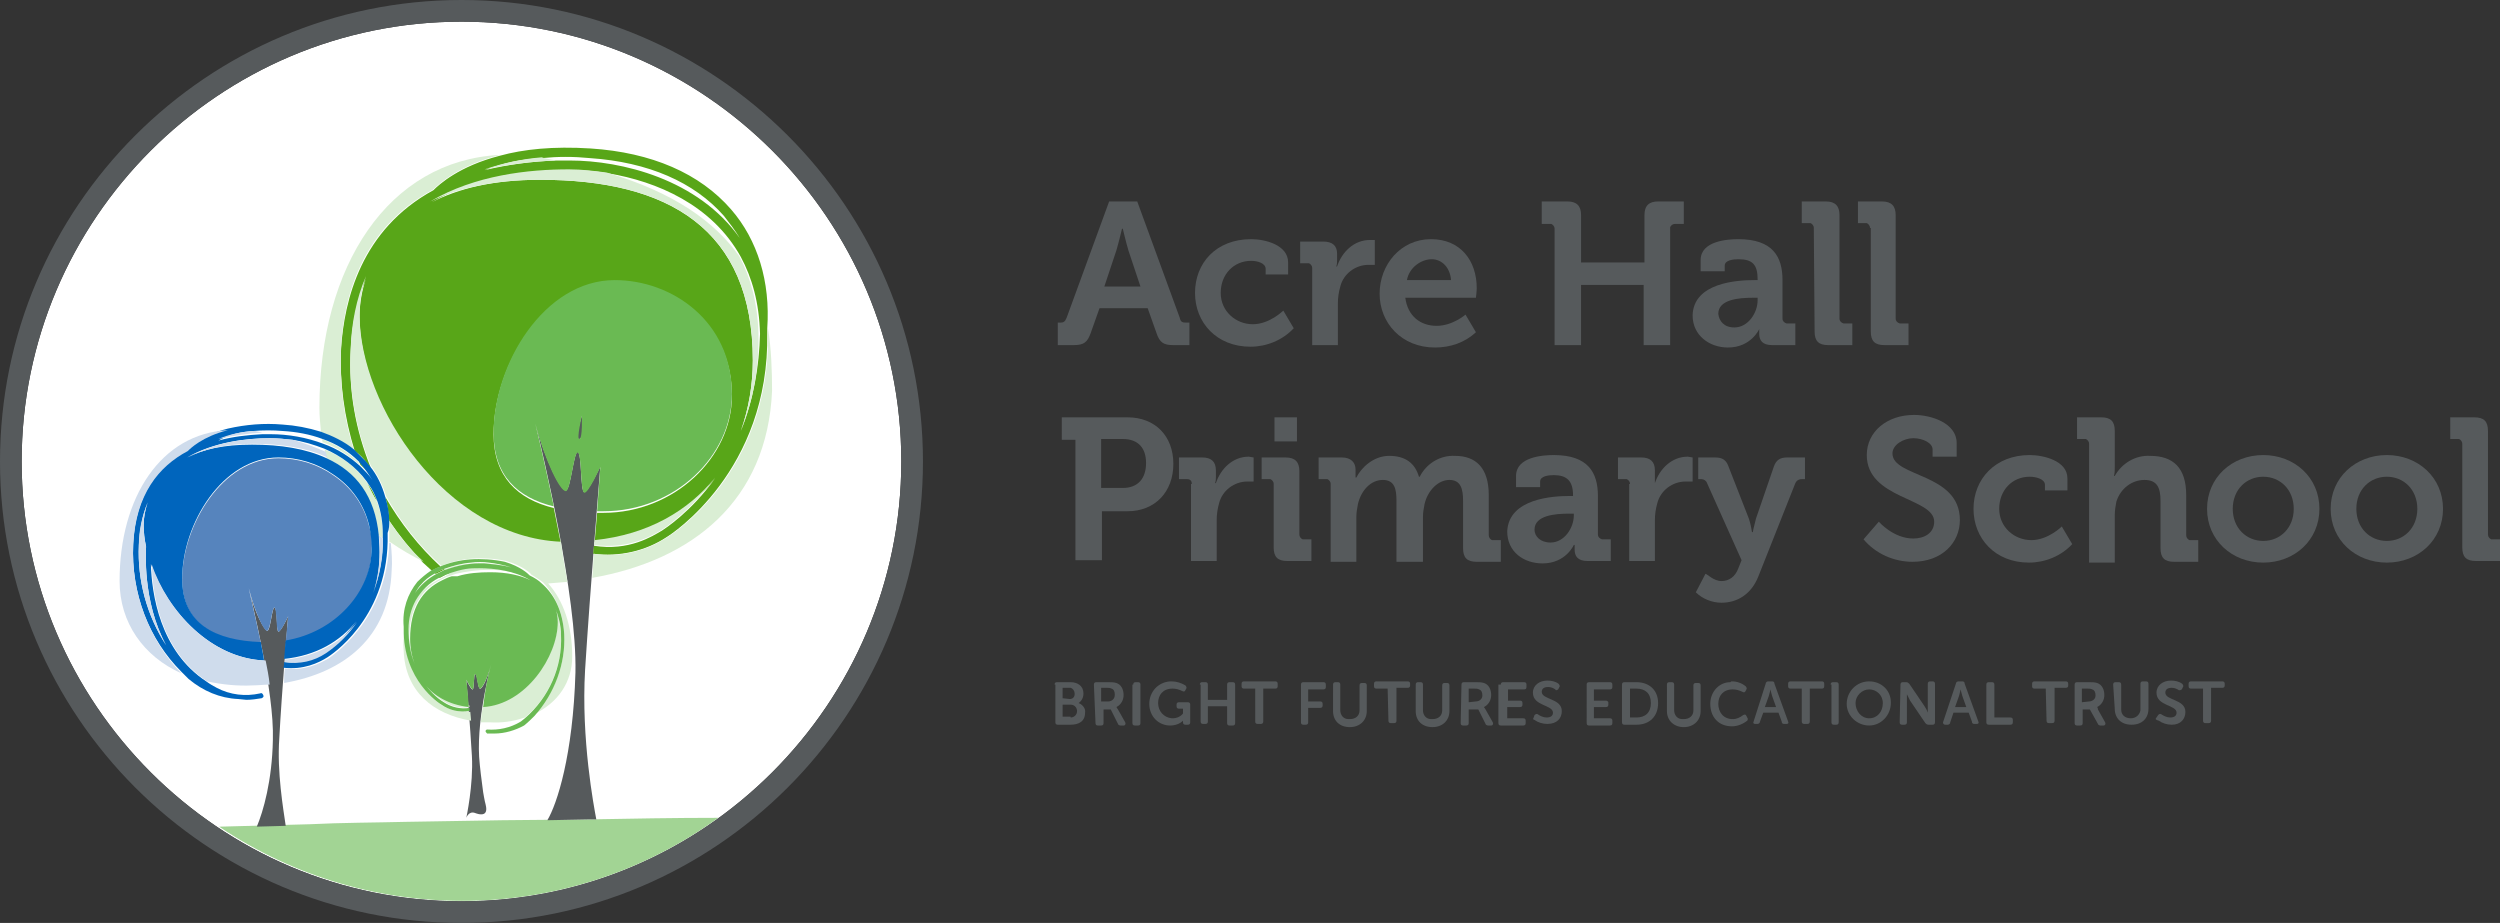 <?xml version="1.0" encoding="utf-8"?>
<!-- Generator: Adobe Illustrator 26.0.2, SVG Export Plug-In . SVG Version: 6.00 Build 0)  -->
<svg version="1.1" id="Layer_1" xmlns="http://www.w3.org/2000/svg" xmlns:xlink="http://www.w3.org/1999/xlink" x="0px" y="0px"
	 viewBox="0 0 311.5 115" style="enable-background:new 0 0 311.5 115;" xml:space="preserve">
<rect x="0" y="0" width="311.5" height="115" fill="#333333" stroke="none"/>
<style type="text/css">
	.st0{fill:#565A5C;}
	.st1{fill:#FFFFFF;}
	.st2{fill:#A2D494;}
	.st3{fill:#58A618;}
	.st4{fill:#DAEED4;}
	.st5{fill:#6ABA53;}
	.st6{fill:#5684BD;}
	.st7{fill:#0065BD;}
	.st8{fill:#CFDCEC;}
</style>
<path class="st0" d="M131.4,85.3c0-0.2,0.1-0.3,0.3-0.3c0,0,0,0,0.1,0h1.6c0.9,0,1.6,0.5,1.6,1.4c0,0.5-0.2,0.9-0.6,1.2l0,0
	c0.5,0.2,0.9,0.7,0.8,1.2c0,1.1-0.8,1.5-1.8,1.5h-1.6c-0.2,0-0.3-0.1-0.3-0.3c0,0,0,0,0-0.1V85.3z M133.3,87.1
	c0.3,0,0.6-0.2,0.6-0.6c0,0,0-0.1,0-0.1c0-0.3-0.2-0.6-0.5-0.7c0,0-0.1,0-0.1,0h-0.9v1.3L133.3,87.1z M133.4,89.4
	c0.4,0,0.8-0.3,0.8-0.8c0-0.4-0.3-0.8-0.8-0.8h-1v1.5H133.4z"/>
<path class="st0" d="M136.3,85.3c0-0.2,0.1-0.3,0.3-0.3h1.5c0.3,0,0.7,0,1,0.1c0.6,0.2,0.9,0.8,0.9,1.5c0,0.6-0.3,1.2-0.9,1.5l0,0
	c0.1,0.1,0.1,0.2,0.2,0.3l0.9,1.6c0.1,0.2,0,0.4-0.2,0.4h-0.4c-0.1,0-0.3-0.1-0.3-0.2l-0.9-1.8h-0.9v1.7c0,0.2-0.1,0.3-0.3,0.3
	c0,0,0,0-0.1,0h-0.3c-0.2,0-0.3-0.1-0.3-0.3L136.3,85.3z M138.1,87.4c0.4,0,0.8-0.3,0.8-0.8c0,0,0-0.1,0-0.1c0-0.3-0.1-0.6-0.4-0.7
	c-0.2-0.1-0.4-0.1-0.6-0.1h-0.7v1.7L138.1,87.4z"/>
<path class="st0" d="M141.2,85.3c0-0.2,0.1-0.3,0.3-0.3h0.3c0.2,0,0.3,0.1,0.3,0.3c0,0,0,0,0,0.1v4.7c0,0.2-0.1,0.3-0.3,0.3
	c0,0,0,0-0.1,0h-0.3c-0.2,0-0.3-0.1-0.3-0.3V85.3z"/>
<path class="st0" d="M146,84.9c0.6,0,1.2,0.2,1.7,0.5c0.1,0.1,0.2,0.3,0.1,0.4c0,0,0,0,0,0l-0.1,0.2c-0.1,0.2-0.2,0.2-0.4,0.1
	c-0.4-0.2-0.8-0.3-1.2-0.3c-1.2,0-1.8,0.8-1.8,1.8c0,1,0.7,1.8,1.7,1.9c0,0,0,0,0.1,0c0.5,0,1-0.2,1.3-0.6v-0.6h-0.5
	c-0.2,0-0.3-0.1-0.3-0.3c0,0,0,0,0,0v-0.2c0-0.2,0.1-0.3,0.3-0.3c0,0,0,0,0.1,0h1c0.2,0,0.3,0.1,0.3,0.3c0,0,0,0,0,0.1v2.1
	c0,0.2-0.1,0.3-0.3,0.3c0,0,0,0-0.1,0h-0.2c-0.2,0-0.3-0.1-0.3-0.3v-0.1c0,0,0-0.1,0-0.1h0c-0.4,0.4-1,0.6-1.6,0.6
	c-1.4,0-2.6-1.1-2.6-2.7c0-1.5,1.1-2.7,2.6-2.8C145.9,84.9,146,84.9,146,84.9"/>
<path class="st0" d="M149.5,85.3c0-0.2,0.1-0.3,0.3-0.3c0,0,0,0,0.1,0h0.3c0.2,0,0.3,0.1,0.3,0.3v1.9h2.4v-1.9
	c0-0.2,0.1-0.3,0.3-0.3c0,0,0,0,0.1,0h0.3c0.2,0,0.3,0.1,0.3,0.3c0,0,0,0,0,0.1v4.7c0,0.2-0.1,0.3-0.3,0.3c0,0,0,0-0.1,0h-0.3
	c-0.2,0-0.3-0.1-0.3-0.3c0,0,0,0,0-0.1V88h-2.4v1.9c0,0.2-0.1,0.3-0.3,0.3h-0.3c-0.2,0-0.3-0.1-0.3-0.3c0,0,0,0,0-0.1V85.3z"/>
<path class="st0" d="M156.4,85.8H155c-0.2,0-0.3-0.1-0.3-0.3c0,0,0,0,0-0.1v-0.2c0-0.2,0.1-0.3,0.3-0.3c0,0,0,0,0.1,0h3.8
	c0.2,0,0.3,0.1,0.3,0.3c0,0,0,0,0,0.1v0.2c0,0.2-0.1,0.3-0.3,0.3c0,0,0,0-0.1,0h-1.4v4.1c0,0.2-0.1,0.3-0.3,0.3c0,0,0,0-0.1,0h-0.3
	c-0.2,0-0.3-0.1-0.3-0.3c0,0,0,0,0-0.1L156.4,85.8z"/>
<path class="st0" d="M162.1,85.3c0-0.2,0.1-0.3,0.3-0.3c0,0,0,0,0.1,0h2.4c0.2,0,0.3,0.1,0.3,0.3c0,0,0,0,0,0.1v0.2
	c0,0.2-0.1,0.3-0.3,0.3c0,0,0,0-0.1,0H163v1.5h1.5c0.2,0,0.3,0.1,0.3,0.3v0.2c0,0.2-0.1,0.3-0.3,0.3c0,0,0,0-0.1,0H163v1.8
	c0,0.2-0.1,0.3-0.3,0.3h-0.3c-0.2,0-0.3-0.1-0.3-0.3c0,0,0,0,0-0.1V85.3z"/>
<path class="st0" d="M166.1,85.3c0-0.2,0.1-0.3,0.3-0.3h0.3c0.2,0,0.3,0.1,0.3,0.3c0,0,0,0,0,0.1v3.1c0,0.6,0.4,1.1,1,1.1
	c0.1,0,0.1,0,0.2,0c0.7,0,1.2-0.4,1.2-1.1v-3.1c0-0.2,0.1-0.3,0.3-0.3h0.3c0.2,0,0.3,0.1,0.3,0.3c0,0,0,0,0,0.1v3.1
	c0,1.2-0.9,2-2.1,2c-1.3,0-2.1-0.8-2.1-2L166.1,85.3z"/>
<path class="st0" d="M172.9,85.8h-1.4c-0.2,0-0.3-0.1-0.3-0.3c0,0,0,0,0-0.1v-0.2c0-0.2,0.1-0.3,0.3-0.3c0,0,0,0,0.1,0h3.8
	c0.2,0,0.3,0.1,0.3,0.3v0.2c0,0.2-0.1,0.3-0.3,0.3h-1.4v4.1c0,0.2-0.1,0.3-0.3,0.3c0,0,0,0-0.1,0h-0.3c-0.2,0-0.3-0.1-0.3-0.3
	c0,0,0,0,0,0L172.9,85.8z"/>
<path class="st0" d="M176.4,85.3c0-0.2,0.1-0.3,0.3-0.3c0,0,0,0,0,0h0.3c0.2,0,0.3,0.1,0.3,0.3c0,0,0,0,0,0.1v3.1
	c0,0.6,0.4,1.1,1,1.1c0.1,0,0.1,0,0.2,0c0.7,0,1.2-0.4,1.2-1.1v-3.1c0-0.2,0.1-0.3,0.3-0.3h0.3c0.2,0,0.3,0.1,0.3,0.3c0,0,0,0,0,0.1
	v3.1c0,1.2-0.9,2-2.1,2c-1.3,0-2.1-0.8-2.1-2L176.4,85.3z"/>
<path class="st0" d="M182.1,85.3c0-0.2,0.1-0.3,0.3-0.3h1.5c0.3,0,0.7,0,1,0.1c0.6,0.2,0.9,0.8,0.9,1.5c0,0.6-0.3,1.2-0.9,1.5l0,0
	l0.2,0.3l0.9,1.6c0.1,0.2,0,0.4-0.2,0.4h-0.4c-0.1,0-0.3-0.1-0.3-0.2l-0.9-1.8H183v1.7c0,0.2-0.1,0.3-0.3,0.3c0,0,0,0-0.1,0h-0.3
	c-0.2,0-0.3-0.1-0.3-0.3L182.1,85.3z M183.9,87.4c0.4,0,0.8-0.3,0.8-0.7c0,0,0-0.1,0-0.1c0-0.3-0.1-0.6-0.4-0.7
	c-0.2-0.1-0.4-0.1-0.6-0.1H183v1.7L183.9,87.4z"/>
<path class="st0" d="M187,85.3c0-0.2,0.1-0.3,0.3-0.3h2.6c0.2,0,0.3,0.1,0.3,0.3c0,0,0,0,0,0.1v0.2c0,0.2-0.1,0.3-0.3,0.3
	c0,0,0,0-0.1,0h-1.9v1.4h1.5c0.2,0,0.3,0.1,0.3,0.3v0.2c0,0.2-0.1,0.3-0.3,0.3c0,0,0,0-0.1,0h-1.5v1.4h2c0.2,0,0.3,0.1,0.3,0.3
	c0,0,0,0,0,0.1v0.2c0,0.2-0.1,0.3-0.3,0.3c0,0,0,0-0.1,0h-2.7c-0.2,0-0.3-0.1-0.3-0.3V85.3z"/>
<path class="st0" d="M191.1,89.4l0.1-0.3c0.1-0.1,0.3-0.2,0.4-0.1c0,0,0,0,0,0c0.3,0.2,0.7,0.4,1.1,0.4c0.5,0,0.8-0.2,0.8-0.6
	c0-1-2.5-0.8-2.5-2.5c0-0.9,0.8-1.5,1.8-1.5c0.5,0,1,0.1,1.4,0.4c0.1,0.1,0.2,0.3,0.1,0.4c0,0,0,0,0,0l-0.1,0.2
	c0,0.1-0.2,0.2-0.3,0.2c0,0-0.1,0-0.1-0.1c-0.3-0.2-0.6-0.3-0.9-0.3c-0.5,0-0.8,0.2-0.8,0.6c0,1,2.5,0.8,2.5,2.4
	c0,0.9-0.6,1.6-1.8,1.6c-0.6,0-1.2-0.2-1.6-0.5C191,89.7,191,89.5,191.1,89.4C191.1,89.4,191.1,89.4,191.1,89.4"/>
<path class="st0" d="M197.7,85.3c0-0.2,0.1-0.3,0.3-0.3h2.6c0.2,0,0.3,0.1,0.3,0.3c0,0,0,0,0,0.1v0.2c0,0.2-0.1,0.3-0.3,0.3
	c0,0,0,0-0.1,0h-1.9v1.4h1.5c0.1,0,0.3,0.1,0.3,0.2c0,0,0,0,0,0.1v0.2c0,0.2-0.1,0.3-0.3,0.3h-1.5v1.4h2c0.2,0,0.3,0.1,0.3,0.3
	c0,0,0,0,0,0.1v0.2c0,0.2-0.1,0.3-0.3,0.3c0,0,0,0-0.1,0H198c-0.2,0-0.3-0.1-0.3-0.3V85.3z"/>
<path class="st0" d="M202.1,85.3c0-0.2,0.1-0.3,0.3-0.3h1.5c1.6,0,2.7,1,2.7,2.6c0,1.7-1.1,2.7-2.7,2.7h-1.5c-0.2,0-0.3-0.1-0.3-0.3
	V85.3z M203.9,89.4c1.1,0,1.8-0.6,1.8-1.8c0-1.2-0.7-1.8-1.8-1.8h-0.8v3.6H203.9z"/>
<path class="st0" d="M207.7,85.3c0-0.2,0.1-0.3,0.3-0.3h0.3c0.2,0,0.3,0.1,0.3,0.3c0,0,0,0,0,0.1v3.1c0,0.6,0.4,1.1,1,1.1
	c0.1,0,0.1,0,0.2,0c0.7,0,1.2-0.4,1.2-1.1v-3.1c0-0.2,0.1-0.3,0.3-0.3h0.3c0.2,0,0.3,0.1,0.3,0.3c0,0,0,0,0,0.1v3.1
	c0,1.2-0.9,2-2.1,2s-2.1-0.8-2.1-2L207.7,85.3z"/>
<path class="st0" d="M215.8,84.9c0.6,0,1.2,0.2,1.7,0.6c0.1,0.1,0.2,0.3,0.1,0.4l-0.1,0.2c-0.1,0.2-0.2,0.2-0.4,0.1
	c-0.4-0.2-0.8-0.3-1.2-0.3c-1.2,0-1.8,0.8-1.8,1.8s0.6,1.9,1.8,1.9c0.5,0,0.9-0.2,1.3-0.5c0.2-0.1,0.3-0.1,0.4,0.1l0.1,0.2
	c0.1,0.1,0.1,0.3,0,0.4c0,0,0,0,0,0c-0.5,0.4-1.2,0.7-1.9,0.7c-1.7,0-2.7-1.2-2.7-2.8c0-1.5,1.1-2.7,2.5-2.7
	C215.7,84.9,215.7,84.9,215.8,84.9"/>
<path class="st0" d="M220,85.2c0-0.2,0.2-0.3,0.3-0.3h0.5c0.2,0,0.3,0.1,0.3,0.3l1.7,4.7c0.1,0.2,0,0.3-0.2,0.3h-0.3
	c-0.2,0-0.3-0.1-0.3-0.3l-0.4-1.1h-1.9l-0.4,1.1c0,0.2-0.2,0.3-0.3,0.3h-0.3c-0.2,0-0.3-0.1-0.2-0.3L220,85.2z M221.3,88.1l-0.5-1.4
	c-0.1-0.3-0.2-0.8-0.2-0.8l0,0c0,0-0.1,0.5-0.2,0.8l-0.5,1.4H221.3z"/>
<path class="st0" d="M224.5,85.8h-1.4c-0.2,0-0.3-0.1-0.3-0.3c0,0,0,0,0-0.1v-0.2c0-0.2,0.1-0.3,0.3-0.3c0,0,0,0,0.1,0h3.8
	c0.2,0,0.3,0.1,0.3,0.3c0,0,0,0,0,0.1v0.2c0,0.2-0.1,0.3-0.3,0.3c0,0,0,0-0.1,0h-1.4v4.1c0,0.2-0.1,0.3-0.3,0.3c0,0,0,0-0.1,0h-0.3
	c-0.2,0-0.3-0.1-0.3-0.3c0,0,0,0,0-0.1V85.8z"/>
<path class="st0" d="M228.1,85.3c0-0.2,0.1-0.3,0.3-0.3c0,0,0,0,0.1,0h0.3c0.2,0,0.3,0.1,0.3,0.3v4.7c0,0.2-0.1,0.3-0.3,0.3h-0.3
	c-0.2,0-0.3-0.1-0.3-0.3c0,0,0,0,0-0.1V85.3z"/>
<path class="st0" d="M232.9,84.9c1.5,0,2.7,1.1,2.7,2.6c0,0,0,0.1,0,0.1c0,1.5-1.2,2.8-2.7,2.8c-1.5,0-2.8-1.2-2.8-2.7
	C230.1,86.2,231.3,84.9,232.9,84.9C232.8,84.9,232.9,84.9,232.9,84.9 M232.9,89.5c1,0,1.7-0.8,1.7-1.9c0-1-0.8-1.7-1.7-1.7
	s-1.7,0.8-1.7,1.7C231.2,88.6,231.9,89.5,232.9,89.5"/>
<path class="st0" d="M236.8,85.3c0-0.2,0.1-0.3,0.3-0.3h0.4c0.2,0,0.3,0.1,0.4,0.2l1.9,2.8c0.2,0.3,0.3,0.5,0.4,0.8l0,0
	c0,0,0-0.5,0-0.8v-2.8c0-0.2,0.1-0.3,0.3-0.3h0.3c0.2,0,0.3,0.1,0.3,0.3c0,0,0,0,0,0.1v4.7c0,0.2-0.1,0.3-0.3,0.3c0,0,0,0-0.1,0
	h-0.4c-0.2,0-0.3-0.1-0.4-0.2l-1.9-2.8l-0.4-0.8l0,0c0,0,0,0.5,0,0.8v2.7c0,0.2-0.1,0.3-0.3,0.3h-0.3c-0.2,0-0.3-0.1-0.3-0.3
	L236.8,85.3z"/>
<path class="st0" d="M243.7,85.2c0-0.2,0.2-0.3,0.3-0.3h0.5c0.2,0,0.3,0.1,0.3,0.3l1.7,4.7c0.1,0.2,0,0.3-0.2,0.3H246
	c-0.2,0-0.3-0.1-0.3-0.3l-0.4-1.1h-1.9L243,90c0,0.2-0.2,0.3-0.3,0.3h-0.3c-0.2,0-0.3-0.1-0.3-0.3L243.7,85.2z M245,88.1l-0.5-1.4
	c-0.1-0.3-0.2-0.8-0.2-0.8l0,0c-0.1,0.3-0.1,0.5-0.2,0.8l-0.5,1.4H245z"/>
<path class="st0" d="M247.5,85.3c0-0.2,0.1-0.3,0.3-0.3c0,0,0,0,0.1,0h0.3c0.2,0,0.3,0.1,0.3,0.3v4.1h2c0.2,0,0.3,0.1,0.3,0.3
	c0,0,0,0,0,0.1v0.2c0,0.2-0.1,0.3-0.3,0.3c0,0,0,0-0.1,0h-2.6c-0.2,0-0.3-0.1-0.3-0.3c0,0,0,0,0-0.1V85.3z"/>
<path class="st0" d="M254.9,85.8h-1.4c-0.2,0-0.3-0.1-0.3-0.3c0,0,0,0,0-0.1v-0.2c0-0.2,0.1-0.3,0.3-0.3c0,0,0,0,0.1,0h3.8
	c0.2,0,0.3,0.1,0.3,0.3v0.2c0,0.2-0.1,0.3-0.3,0.3h-1.4v4.1c0,0.2-0.1,0.3-0.3,0.3c0,0,0,0-0.1,0h-0.3c-0.2,0-0.3-0.1-0.3-0.3
	L254.9,85.8z"/>
<path class="st0" d="M258.5,85.3c0-0.2,0.1-0.3,0.3-0.3h1.5c0.3,0,0.7,0,1,0.1c0.6,0.2,0.9,0.8,0.9,1.5c0,0.6-0.3,1.2-0.9,1.5l0,0
	c0.1,0.1,0.1,0.2,0.1,0.3l0.9,1.6c0.1,0.2,0,0.4-0.2,0.4h-0.4c-0.1,0-0.3-0.1-0.3-0.2l-1-1.8h-0.9v1.7c0,0.2-0.1,0.3-0.3,0.3
	c0,0,0,0-0.1,0h-0.3c-0.2,0-0.3-0.1-0.3-0.3V85.3z M260.3,87.4c0.4,0,0.8-0.3,0.8-0.7c0,0,0-0.1,0-0.1c0-0.3-0.1-0.6-0.4-0.7
	c-0.2-0.1-0.4-0.1-0.6-0.1h-0.7v1.7L260.3,87.4z"/>
<path class="st0" d="M263.3,85.3c0-0.2,0.1-0.3,0.3-0.3c0,0,0,0,0.1,0h0.3c0.2,0,0.3,0.1,0.3,0.3v3.1c0,0.7,0.5,1.1,1.2,1.1
	c0.6,0,1.1-0.4,1.2-1c0-0.1,0-0.1,0-0.2v-3.1c0-0.2,0.1-0.3,0.3-0.3c0,0,0,0,0.1,0h0.3c0.2,0,0.3,0.1,0.3,0.3v3.1c0,1.2-0.8,2-2.1,2
	s-2.1-0.8-2.1-2L263.3,85.3z"/>
<path class="st0" d="M268.7,89.4l0.2-0.3c0.1-0.1,0.2-0.2,0.4-0.1c0.3,0.2,0.7,0.4,1.1,0.4c0.5,0,0.8-0.2,0.8-0.6
	c0-1-2.5-0.8-2.5-2.5c0-0.9,0.8-1.5,1.8-1.5c0.5,0,1,0.1,1.4,0.4c0.1,0.1,0.2,0.3,0.1,0.4l-0.1,0.2c0,0.1-0.2,0.2-0.3,0.2
	c0,0,0,0-0.1,0c-0.3-0.2-0.6-0.3-0.9-0.3c-0.5,0-0.8,0.2-0.8,0.6c0,1,2.5,0.8,2.5,2.4c0,0.9-0.6,1.6-1.7,1.6c-0.6,0-1.2-0.2-1.6-0.5
	C268.6,89.7,268.5,89.6,268.7,89.4"/>
<path class="st0" d="M274.4,85.8H273c-0.2,0-0.3-0.1-0.3-0.3c0,0,0,0,0-0.1v-0.2c0-0.2,0.1-0.3,0.3-0.3c0,0,0,0,0.1,0h3.8
	c0.2,0,0.3,0.1,0.3,0.3v0.2c0,0.2-0.1,0.3-0.3,0.3h-1.4v4.1c0,0.2-0.1,0.3-0.3,0.3c0,0,0,0-0.1,0h-0.3c-0.2,0-0.3-0.1-0.3-0.3V85.8z
	"/>
<path class="st0" d="M131.7,40.2h0.4c0.4,0,0.6-0.1,0.8-0.6l5.3-14.5h3.5l5.3,14.5c0.1,0.5,0.3,0.6,0.8,0.6h0.4V43h-2
	c-1.2,0-1.7-0.3-2.1-1.5l-1.1-3.1h-6l-1.1,3.1c-0.4,1.1-0.8,1.5-2.1,1.5h-2V40.2z M142.1,35.7l-1.5-4.5c-0.3-1-0.7-2.7-0.7-2.7h-0.1
	c0,0-0.4,1.7-0.7,2.7l-1.5,4.5H142.1z"/>
<path class="st0" d="M155.9,29.8c1.7,0,4.6,0.7,4.6,2.9v1.5h-2.8v-0.7c0-0.7-1-1-1.8-1c-2.2,0-3.8,1.7-3.8,4c0,2.3,1.9,3.9,4,3.9
	c2.1,0,3.8-1.7,3.8-1.7l1.3,2.2c-1.4,1.5-3.4,2.3-5.4,2.3c-4.2,0-6.9-3-6.9-6.7S151.5,29.8,155.9,29.8z"/>
<path class="st0" d="M163.5,33.4c0-0.3-0.2-0.5-0.4-0.6c0,0-0.1,0-0.1,0h-1v-2.7h2.9c1.1,0,1.7,0.5,1.7,1.5v0.8c0,0.3,0,0.5-0.1,0.8
	h0.1c0.6-1.8,2.1-3.3,4.1-3.3h0.6v3.1h-0.8c-1.6,0-3.1,1.1-3.5,2.7c-0.2,0.7-0.3,1.4-0.3,2.1V43h-3.2V33.4z"/>
<path class="st0" d="M178.3,29.8c3.7,0,5.7,2.7,5.7,6.1c0,0.4-0.1,1.2-0.1,1.2h-8.8c0.3,2.3,1.9,3.5,3.9,3.5s3.6-1.4,3.6-1.4
	l1.3,2.2c-1.4,1.3-3.2,1.9-5.1,1.9c-4.2,0-6.9-3.1-6.9-6.7S174.5,29.8,178.3,29.8z M180.8,34.9c-0.1-1.5-1.1-2.6-2.4-2.6
	c-1.3,0-2.8,1-3.1,2.6H180.8z"/>
<path class="st0" d="M193.7,28.5c0-0.3-0.2-0.5-0.4-0.6c0,0-0.1,0-0.1,0h-1.1v-2.8h3.2c1.2,0,1.7,0.6,1.7,1.7v5.9h7.9v-5.9
	c0-1.2,0.6-1.7,1.7-1.7h3.2v2.8h-1.1c-0.3,0-0.5,0.2-0.6,0.4c0,0,0,0.1,0,0.1V43h-3.3v-7.5H197V43h-3.3V28.5z"/>
<path class="st0" d="M218.6,34.9h0.4v-0.1c0-1.9-0.7-2.5-2.4-2.5c-0.6,0-1.7,0.1-1.7,0.8v0.7h-3v-1.4c0-2.4,3.4-2.6,4.7-2.6
	c4.3,0,5.5,2.2,5.5,5.1v4.8c0,0.3,0.2,0.5,0.5,0.6c0,0,0.1,0,0.1,0h1V43h-2.9c-1.2,0-1.6-0.6-1.6-1.4V41h0c0,0-1,2.3-3.9,2.3
	c-2.3,0-4.4-1.5-4.4-4C211,35.2,216.5,34.9,218.6,34.9z M216.1,40.8c1.7,0,2.9-1.8,2.9-3.4v-0.3h-0.6c-1.7,0-4.3,0.2-4.3,2
	C214.2,40,214.8,40.8,216.1,40.8z"/>
<path class="st0" d="M226,28.4c0-0.3-0.2-0.5-0.4-0.6c0,0-0.1,0-0.1,0h-1v-2.7h3c1.2,0,1.7,0.6,1.7,1.7v12.9c0,0.3,0.2,0.5,0.5,0.6
	c0,0,0.1,0,0.1,0h1V43h-3c-1.2,0-1.7-0.5-1.7-1.7L226,28.4z"/>
<path class="st0" d="M233,28.4c0-0.3-0.2-0.5-0.4-0.6c0,0-0.1,0-0.1,0h-1v-2.7h3c1.2,0,1.7,0.6,1.7,1.7v12.9c0,0.3,0.2,0.5,0.5,0.6
	c0,0,0.1,0,0.1,0h1V43h-3c-1.2,0-1.7-0.5-1.7-1.7V28.4z"/>
<path class="st0" d="M133.9,54.8h-1.6V52h8.2c3.4,0,5.7,2.3,5.7,5.8c0,3.5-2.3,5.9-5.7,5.9h-3.2v6.1h-3.3V54.8z M139.9,60.8
	c1.9,0,2.9-1.2,2.9-3.1c0-1.9-1-3-2.9-3h-2.7v6.1H139.9z"/>
<path class="st0" d="M148.5,60.3c0-0.4-0.2-0.6-0.6-0.6h-1V57h2.9c1.1,0,1.7,0.5,1.7,1.6v0.8c0,0.3,0,0.5-0.1,0.8h0.1
	c0.6-1.8,2.1-3.3,4.1-3.3l0.6,0.1V60h-0.8c-1.6,0-3.1,1.1-3.5,2.7c-0.2,0.7-0.3,1.4-0.3,2.1v5.1h-3.2V60.3z"/>
<path class="st0" d="M158.7,60.3c0-0.3-0.2-0.5-0.4-0.6c0,0-0.1,0-0.1,0h-1V57h3c1.2,0,1.7,0.6,1.7,1.7v7.9c0,0.3,0.2,0.5,0.4,0.6
	c0,0,0.1,0,0.1,0h1v2.7h-3c-1.2,0-1.7-0.5-1.7-1.7L158.7,60.3z M158.8,52h2.8v3h-2.8V52z"/>
<path class="st0" d="M165.8,60.3c0-0.3-0.2-0.5-0.4-0.6c0,0-0.1,0-0.1,0h-1V57h2.9c1.1,0,1.7,0.6,1.7,1.5v0.4c0,0.3,0,0.6,0,0.6h0.1
	c0.6-1.2,2.1-2.7,4.1-2.7s3.2,0.9,3.7,2.6h0.1c0.8-1.6,2.5-2.7,4.4-2.6c2.6,0,4.2,1.5,4.2,4.9v5c0,0.3,0.2,0.5,0.4,0.6
	c0,0,0.1,0,0.1,0h1v2.7h-3c-1.2,0-1.7-0.5-1.7-1.7v-5.9c0-1.5-0.3-2.6-1.7-2.6s-2.7,1.3-3.1,3c-0.1,0.5-0.2,1.1-0.2,1.6v5.6H174
	v-7.6c0-1.4-0.2-2.6-1.7-2.6c-1.5,0-2.7,1.3-3.1,3c-0.1,0.5-0.2,1.1-0.2,1.6v5.6h-3.2V60.3z"/>
<path class="st0" d="M195.6,61.8h0.4v-0.1c0-1.8-0.8-2.5-2.4-2.5c-0.6,0-1.7,0.1-1.7,0.8v0.7h-3v-1.4c0-2.4,3.4-2.6,4.7-2.6
	c4.3,0,5.5,2.2,5.5,5.1v4.8c0,0.3,0.2,0.5,0.5,0.6c0,0,0.1,0,0.1,0h1v2.7h-2.9c-1.2,0-1.6-0.6-1.6-1.4c0-0.2,0-0.4,0-0.6h-0.1
	c0,0-1,2.3-3.9,2.3c-2.3,0-4.4-1.4-4.4-4C188,62.1,193.5,61.8,195.6,61.8z M193.2,67.6c1.7,0,2.9-1.8,2.9-3.4V64h-0.6
	c-1.7,0-4.3,0.2-4.3,2C191.2,66.8,191.9,67.6,193.2,67.6z"/>
<path class="st0" d="M203.1,60.3c0-0.3-0.2-0.5-0.4-0.6c0,0-0.1,0-0.1,0h-1V57h2.9c1.1,0,1.7,0.5,1.7,1.6v0.8c0,0.5,0,0.8,0,0.8h0
	c0.6-1.8,2.1-3.3,4.1-3.3l0.6,0.1V60H210c-1.6,0-3.1,1.1-3.5,2.7c-0.2,0.7-0.3,1.4-0.3,2.1v5.1h-3.2V60.3z"/>
<path class="st0" d="M214.5,72.4c0.9,0,1.7-0.5,2.1-1.6l0.4-1l-4.3-9.6c-0.1-0.3-0.4-0.5-0.7-0.5h-0.4V57h2.1c0.9,0,1.4,0.3,1.7,1.2
	l2.5,6.4c0.2,0.6,0.3,1.1,0.4,1.7h0.1c0.1-0.6,0.3-1.2,0.4-1.7l2.2-6.4c0.3-0.9,0.8-1.2,1.7-1.2h2.2v2.7h-0.4
	c-0.3,0-0.6,0.1-0.8,0.5l-4.6,11.6c-0.9,2.3-2.7,3.3-4.6,3.3c-1.2,0-2.4-0.5-3.2-1.3l1.2-2.3C212.7,71.5,213.5,72.4,214.5,72.4z"/>
<path class="st0" d="M234.1,65c0,0,1.8,2.1,4.3,2.1c1.4,0,2.6-0.7,2.6-2.1c0-3-8.4-2.8-8.4-8.3c0-2.9,2.5-5,5.9-5
	c2.1,0,5.3,1,5.3,3.5v1.7h-3V56c0-0.8-1.2-1.4-2.4-1.4s-2.6,0.8-2.6,1.9c0,3,8.4,2.4,8.4,8.3c0,2.8-2.2,5.2-5.9,5.2
	c-2.3,0-4.6-1-6.1-2.8L234.1,65z"/>
<path class="st0" d="M252.9,56.7c1.7,0,4.7,0.7,4.7,2.9v1.5h-2.8v-0.7c0-0.7-1.1-1-1.9-1c-2.2,0-3.8,1.7-3.8,4c0,2.3,1.9,3.9,4,3.9
	s3.8-1.7,3.8-1.7l1.3,2.2c-1.4,1.5-3.4,2.3-5.4,2.3c-4.2,0-6.9-3-6.9-6.7S248.6,56.7,252.9,56.7z"/>
<path class="st0" d="M260.3,55.3c0-0.3-0.2-0.5-0.4-0.6c0,0-0.1,0-0.1,0h-1V52h3c1.2,0,1.7,0.5,1.7,1.7v4.5c0,0.4,0,0.7-0.1,1.1h0.1
	c0.9-1.6,2.6-2.6,4.4-2.5c2.9,0,4.5,1.5,4.5,4.9v5c0,0.3,0.2,0.5,0.4,0.6c0,0,0.1,0,0.1,0h1v2.7h-3c-1.2,0-1.7-0.5-1.7-1.7v-5.9
	c0-1.6-0.4-2.6-2-2.6c-1.6,0-3,1.1-3.5,2.7c-0.1,0.5-0.2,1.1-0.2,1.7v5.9h-3.2L260.3,55.3z"/>
<path class="st0" d="M282,56.7c3.9,0,7,2.8,7,6.7s-3.1,6.7-7,6.7c-3.9,0-7-2.8-7-6.7S278.1,56.7,282,56.7z M282,67.4
	c2.1,0,3.8-1.6,3.8-4c0-2.4-1.7-4-3.8-4c-2.1,0-3.8,1.6-3.8,4S279.9,67.4,282,67.4z"/>
<path class="st0" d="M297.4,56.7c3.9,0,7,2.8,7,6.7s-3.1,6.7-7,6.7c-3.9,0-7-2.8-7-6.7S293.5,56.7,297.4,56.7z M297.4,67.4
	c2.1,0,3.8-1.6,3.8-4c0-2.4-1.7-4-3.8-4s-3.8,1.6-3.8,4S295.3,67.4,297.4,67.4z"/>
<path class="st0" d="M306.8,55.3c0-0.3-0.2-0.5-0.4-0.6c0,0-0.1,0-0.1,0h-1V52h3c1.2,0,1.7,0.5,1.7,1.7v12.9c0,0.3,0.2,0.5,0.4,0.6
	c0,0,0.1,0,0.1,0h1v2.7h-3c-1.2,0-1.7-0.5-1.7-1.7V55.3z"/>
<path class="st1" d="M57.5,2.7C27.3,2.7,2.7,27.3,2.7,57.5s24.6,54.8,54.8,54.8s54.8-24.6,54.8-54.8S87.7,2.7,57.5,2.7z"/>
<path class="st2" d="M89.5,101.9c-5.4,0-10.9,0.1-16.3,0.2l-10.6,0.1l-11.9,0.2c-4,0.1-8.1,0.1-12.1,0.3c-3.7,0.1-7.4,0.2-11.1,0.3
	h-0.2C46.2,115.7,71,115.3,89.5,101.9z"/>
<path class="st0" d="M57.5,115C25.8,115,0,89.2,0,57.5S25.8,0,57.5,0S115,25.8,115,57.5S89.2,115,57.5,115z M57.5,2.7
	C27.3,2.7,2.7,27.3,2.7,57.5s24.6,54.8,54.8,54.8s54.8-24.6,54.8-54.8S87.7,2.7,57.5,2.7z"/>
<path class="st0" d="M72.5,51.8c0,0-1,3.1-0.3,2.9C72.9,54.5,72.5,51.8,72.5,51.8"/>
<path class="st0" d="M60.2,98.7c-0.2-1.5-0.4-3-0.5-4.4c-0.3-5.2,1.6-11.9,1.6-11.9c-0.5,2-1.2,3.5-1.5,3.4s-0.3-1.9-0.6-1.8
	c-0.2,0.1-0.1,1.8-0.3,1.9s-0.8-1.2-0.8-1.2s0.5,5.9,0.7,9.5c0.2,3.6-0.7,7.7-0.7,7.7s0.3-0.9,1.1-0.6c0,0,0.7,0.3,1.1,0.1
	s0.3-0.8,0.2-1.2C60.4,99.9,60.2,98.7,60.2,98.7"/>
<path class="st0" d="M74.3,102.1c-0.3-1.6-1.9-10-1.4-18.6c0.6-9.6,1.9-25.4,1.9-25.4s-1.5,3.2-2,3.2s-0.3-4.8-0.8-5
	c-0.5-0.2-0.9,4.8-1.5,4.8c-0.6,0-2.5-3.5-3.8-8.4c0.9,3.7,5.2,21.5,5,31.1c-0.3,10.3-2.3,16.4-3.5,18.4l5-0.1H74.3z"/>
<path class="st0" d="M34.8,92c0.3-5.7,1.1-15.2,1.1-15.2s-0.9,1.9-1.2,1.9c-0.3,0-0.1-2.9-0.5-3c-0.3-0.1-0.5,2.9-0.9,2.9
	c-0.3,0-1.6-2.2-2.3-5.3c0.3,1.4,3.2,12.9,3,18.9c-0.1,5.1-1.2,8.9-2,10.8l3.6-0.1C35.3,100.8,34.5,96.2,34.8,92z"/>
<path class="st3" d="M45.7,60.1l0.2,0.4c0.3,0.7,0.7,1.4,1.1,2c-0.2-0.5-0.4-1-0.7-1.5C46.1,60.7,45.9,60.4,45.7,60.1z"/>
<path class="st3" d="M54.6,71.9l0.2,0.1l1.1-0.6l-0.2-0.1C55.4,71.6,55,71.7,54.6,71.9z"/>
<path class="st3" d="M91.1,26.1c-3.9-4.5-9.9-7.1-17.5-7.6c-4.7-0.3-8.4,0.1-11.3,0.9c-5.1,1.3-7.6,3.6-8.3,4.3
	c-9,4.9-11.1,13.7-11.5,19.7c-0.2,4.3,0.4,8.6,1.7,12.8c0.6,0.4,1.1,0.9,1.5,1.5l0.5,0.6c-1.9-4.7-2.8-9.7-2.5-14.7
	c0.1-3.1,0.8-6.1,1.9-8.9c-0.5,1.5-0.8,3.1-0.8,4.8c0,11.4,10.8,27.7,25.1,28.3c-0.3-1.5-0.6-3-0.9-4.5c-4.5-1.1-7.5-3.9-7.5-9.2
	c0-8.5,6.3-19,15.1-19c7.1,0,14.6,5.2,14.6,14.2c0,7.7-7.2,14.6-16,14.6h-0.8c-0.1,1.1-0.2,2.3-0.3,3.6c6.7-0.8,11.7-3.7,15-7.9
	c-3,4.2-6.3,6.3-6.6,6.5c-1.2,0.7-4.1,2.6-8.5,1.9L73.9,69c3.2,0.4,6.5-0.3,9.2-2.1c0.5-0.3,12.8-8.2,12.5-25.4c0-0.2,0-0.4,0-0.6
	C96,35.1,94.4,29.9,91.1,26.1z M67.5,19.7c2-0.2,4-0.2,6,0c7.3,0.5,13,3,16.7,7.2c0.7,0.9,1.4,1.8,2,2.8C87,22.3,77.4,20,71,20h-1.7
	c-3,0.1-6,0.5-8.9,1.2C62.7,20.3,65.1,19.8,67.5,19.7z M92.3,53.7c1-2.8,1.5-5.8,1.5-8.8c0-16.4-10.6-22.5-26.5-22.5
	c-5.9,0-10.2,1.1-13.5,2.8c5.6-3.3,12.3-4,17.3-4c1.6,0,3.1,0.1,4.7,0.4c6,1,12.9,3.9,16.5,10.4c1.4,2.6,2.3,5.7,2.4,9.6
	C94.6,45.6,93.9,49.8,92.3,53.7z"/>
<path class="st3" d="M55.5,71.1l-0.2-0.2L55,71l-0.9,0.4l0.2,0.1l1-0.5L55.5,71.1z"/>
<path class="st3" d="M45.2,58l-0.5-0.6l0.2,0.5c0.6,0.5,1.1,1.1,1.5,1.7C46,59.1,45.6,58.5,45.2,58z"/>
<path class="st3" d="M54.9,70.6c-2.7-2.5-5-5.4-6.9-8.7c0.3,1,0.4,2,0.5,3c1.3,1.9,2.7,3.6,4.2,5.2l1.1,1l0.6-0.3L54.9,70.6z"/>
<path class="st4" d="M60.3,70.3c1.2,0,2.3,0.2,3.4,0.5c-0.9-0.3-1.8-0.5-2.8-0.6c-0.7-0.1-1.5-0.1-2.2,0c-1.2,0.1-2.3,0.3-3.4,0.8
	l0.2,0.2c1.3-0.5,2.7-0.8,4.2-0.8L60.3,70.3z"/>
<path class="st4" d="M69.3,20l-1.5-0.3l-0.3-0.1c-2.4,0.2-4.8,0.7-7.1,1.5C63.3,20.5,66.3,20.1,69.3,20z"/>
<path class="st4" d="M74.1,67.3c0,0.2,0,0.3-0.1,0.6c4.4,0.6,7.3-1.2,8.5-1.9c0.3-0.2,3.5-2.3,6.6-6.5
	C85.8,63.6,80.8,66.6,74.1,67.3z"/>
<path class="st4" d="M67.3,22.4c16,0,26.5,6.1,26.5,22.5c0,3-0.5,6-1.5,8.8c1.6-3.9,2.3-8,2.2-12.2c-0.1-3.8-1-7-2.4-9.6
	c-3-4.2-8-7.9-16.5-10.4c-1.5-0.2-3.1-0.4-4.7-0.4c-5,0-11.7,0.7-17.3,4C57,23.5,61.4,22.4,67.3,22.4z"/>
<path class="st4" d="M42.5,43.3c0.3-6,2.4-14.8,11.5-19.7c0.7-0.7,3.2-3,8.3-4.3C48.4,20,39.8,33.1,39.8,50.8c0,1,0.1,2.1,0.2,3.1
	c1.5,0.5,2.9,1.2,4.1,2.2C42.8,52,42.3,47.7,42.5,43.3z"/>
<path class="st4" d="M44.6,57.5c-1.3-1.2-2.8-2.2-4.5-2.8l0.1,0.4c1.7,0.6,3.2,1.6,4.6,2.8L44.6,57.5z"/>
<path class="st4" d="M48.5,64.9c0,0.5,0,1,0,1.5c0,0.1,0,0.2,0,0.3c0,0.3,0,0.6,0,0.8l0.2,0.1c1.3,0.9,2.7,1.7,4.1,2.4
	C51.1,68.5,49.7,66.7,48.5,64.9z"/>
<path class="st4" d="M70.7,72.5c-0.3-1.7-0.6-3.3-0.8-5c-14.3-0.6-25.1-16.9-25.1-28.3c0-1.6,0.3-3.2,0.8-4.8
	c-1.2,2.8-1.8,5.9-1.9,8.9c-0.3,5,0.6,10.1,2.5,14.7c0.8,1.1,1.5,2.4,1.9,3.8c1.8,3.2,4.1,6.2,6.9,8.7c1.2-0.5,2.5-0.8,3.8-0.9
	c1.4-0.1,2.9,0,4.3,0.3c2,0.6,3,1.5,3.1,1.7c0.5,0.3,1,0.6,1.5,1C69,74,70.1,76,70.3,79c0.2,3.7-1.2,7.4-3.8,10c3-1.4,4.8-4,4.8-7.2
	c0-3.8-1.1-7-3-9.1L70.7,72.5z"/>
<path class="st4" d="M95.7,40.9c0,0.2,0,0.4,0,0.6c0.3,17.3-12,25.1-12.5,25.4c-2.7,1.8-6,2.6-9.2,2.1c-0.1,1-0.1,2-0.2,3
	c12.5-2.2,21.8-9.6,22.4-23.3C96.2,46.2,96.1,43.5,95.7,40.9z"/>
<path class="st4" d="M45.9,60.5l-0.2-0.4c-1.3-1.9-3.2-3.3-5.3-4.1c0.1,0.1,0.1,0.3,0.1,0.4c0.1,0.2,0.1,0.4,0.2,0.7
	c3.6,1.7,5.9,4.8,6.5,9.6l0.5,0.4v-0.3c0-1.4-0.2-2.9-0.7-4.2C46.6,61.9,46.3,61.2,45.9,60.5z"/>
<path class="st4" d="M51.7,74.7c-0.6,1.1-0.9,2.3-0.9,3.6c0,1.5,0.2,3,0.8,4.4c-0.4-1-0.5-2.1-0.6-3.2c0-3.7,1.5-6.1,4-7.3
	c0.4-0.2,0.8-0.4,1.2-0.5l0.6-0.2c1.3-0.3,2.7-0.5,4.1-0.5c2.2,0,3.8,0.4,5,1c-2.1-1.2-4.6-1.5-6.4-1.5c-0.6,0-1.1,0.1-1.7,0.1
	c-0.7,0.1-1.3,0.3-1.9,0.5l0.3,0.1L56,71.5l-1.1,0.6C53.6,72.7,52.5,73.6,51.7,74.7z"/>
<path class="st4" d="M52.8,85c0.7,1,1.5,1.8,2.5,2.4c0.9,0.6,2.1,0.9,3.2,0.7c0-0.1,0-0.1,0-0.2C56,87.7,54.1,86.6,52.8,85z"/>
<path class="st4" d="M55.1,87.9c-0.2-0.1-4.8-3-4.7-9.5v-0.2c-0.1,1-0.2,2-0.1,2.9c0.2,5.1,3.7,7.9,8.4,8.7l-0.1-1.1
	C57.3,88.8,56.1,88.5,55.1,87.9z"/>
<path class="st4" d="M69.9,79c-0.1-1.1-0.3-2.2-0.7-3.3c0.2,0.6,0.3,1.1,0.3,1.7c0,4.2-4,10.3-9.3,10.6C60,88.7,60,89.3,59.9,90
	L61,90c1.5,0.1,2.9-0.1,4.4-0.6C68.4,86.9,70.1,83,69.9,79z"/>
<path class="st5" d="M70.5,61.2c0.6,0,1-5,1.5-4.8c0.5,0.2,0.3,4.9,0.8,5c0.5,0.1,2-3.2,2-3.2l-0.4,5.5h0.8c8.9,0,16-6.9,16-14.6
	c0-9.1-7.5-14.2-14.6-14.2c-8.8,0-15.1,10.5-15.1,19c0,5.4,3,8.1,7.5,9.2c-1-4.8-1.9-8.7-2.3-10.3C68,57.7,69.8,61.2,70.5,61.2z
	 M72.5,51.8c0,0,0.1,2.8-0.3,2.9S72.5,51.8,72.5,51.8L72.5,51.8z"/>
<path class="st5" d="M70.3,79c-0.2-3-1.3-5-2.8-6.3c-0.4-0.4-0.9-0.7-1.5-1c-0.2-0.2-1.1-1.1-3.1-1.7c-1.4-0.3-2.9-0.4-4.3-0.3
	c-1.3,0.1-2.6,0.4-3.8,0.9l-0.5,0.2l-0.6,0.3c-0.6,0.4-1.2,0.9-1.7,1.4c-1.2,1.5-1.9,3.4-1.7,5.6v0.2c-0.1,6.5,4.5,9.4,4.7,9.5
	c1,0.7,2.2,1,3.5,0.8c0-0.1,0-0.3,0-0.4c-1.1,0.2-2.3-0.1-3.2-0.7c-1-0.6-1.8-1.5-2.5-2.4c1.2,1.6,3.1,2.7,5.6,3
	c-0.1-1.9-0.3-3.4-0.3-3.4s0.6,1.2,0.8,1.2c0.2,0,0.1-1.8,0.3-1.9c0.2-0.1,0.3,1.8,0.6,1.8s0.9-1.2,1.4-3c0-0.2,0.1-0.3,0.1-0.5
	c0,0.2-0.1,0.3-0.1,0.5c-0.5,1.7-0.8,3.5-1,5.3c5.3-0.3,9.3-6.3,9.3-10.6c0-0.6-0.1-1.2-0.3-1.7c0.4,1,0.7,2.2,0.7,3.3
	c0.2,4-1.5,7.8-4.5,10.4l-0.5,0.4c-1.3,0.8-2.8,1.1-4.2,1c-0.1,0-0.2,0.1-0.2,0.2c0,0.1,0.1,0.2,0.2,0.3h0.9c1.3,0,2.6-0.4,3.7-1
	c0.5-0.4,0.9-0.8,1.3-1.2C69.1,86.4,70.5,82.7,70.3,79z M52.4,72.9c0.5-0.6,1-1,1.7-1.4L55,71l0.3-0.1c1.1-0.4,2.2-0.7,3.4-0.8
	c0.7-0.1,1.5-0.1,2.2,0c0.9,0.1,1.9,0.3,2.8,0.6c-1.1-0.3-2.3-0.4-3.4-0.5h-0.6c-1.4,0-2.8,0.3-4.2,0.8h-0.1l-1,0.5
	c-1.1,0.6-2,1.4-2.7,2.4C51.9,73.6,52.1,73.2,52.4,72.9L52.4,72.9z M56.3,71.8c-0.4,0.1-0.8,0.3-1.2,0.5c-2.5,1.2-4,3.5-4,7.3
	c0,1.1,0.2,2.2,0.6,3.2c-0.6-1.4-0.8-2.9-0.8-4.4c0-1.3,0.3-2.5,0.9-3.6c0.7-1.2,1.7-2.2,2.9-2.8c0.4-0.2,0.8-0.4,1.2-0.5l0.2-0.1
	c0.6-0.2,1.3-0.4,1.9-0.5c0.6-0.1,1.1-0.1,1.7-0.1c1.9,0,4.4,0.3,6.4,1.5c-1.2-0.6-2.9-1-5-1c-1.4,0-2.8,0.1-4.1,0.5L56.3,71.8z"/>
<path class="st6" d="M46,65.6c-0.6-2.6-2.2-4.9-4.5-6.4c-2-1.4-4.4-2.1-6.8-2.1c-7,0-12,8.4-12,15.1c0,5.7,4.2,7.7,9.8,7.9
	c-0.7-3.4-1.4-6.2-1.5-6.8c0.8,3.1,1.9,5.4,2.3,5.3c0.4-0.1,0.6-3,0.9-2.9c0.3,0.1,0.2,3,0.5,3c0.3,0.1,1.2-1.9,1.2-1.9
	s-0.1,1.2-0.3,3.2c6.1-1,10.7-6,10.7-11.5C46.4,67.5,46.3,66.5,46,65.6z"/>
<path class="st7" d="M48.5,64.9c0-1-0.2-2-0.5-3c-0.4-1.4-1-2.7-1.9-3.8l-0.5-0.6c-0.5-0.5-1-1-1.5-1.5c-1.2-1-2.7-1.7-4.1-2.2
	c-1.6-0.5-3.2-0.8-4.8-0.9c-2.3-0.2-4.6,0-6.8,0.5c-3.2,0.8-4.7,2.3-5,2.6c-3.6,1.9-6.5,5.5-6.8,11.7c-0.3,6.3,2,12,6,16l0.9,0.9
	c1.8,1.5,3.9,2.4,6.2,2.5l1,0.1c0.6,0,1.3-0.1,1.9-0.2c0.2-0.1,0.3-0.2,0.2-0.4c0,0,0,0,0,0c-0.1-0.2-0.2-0.3-0.4-0.2c0,0,0,0,0,0
	c-1.8,0.4-3.7,0.2-5.4-0.7c-0.4-0.2-0.9-0.5-1.3-0.8c-5.8-3.8-6.8-11-6.9-14.6c2.1,5.9,7.5,11.7,14.1,12c-0.1-0.8-0.3-1.6-0.4-2.3
	c-5.6-0.2-9.8-2.2-9.8-7.9c0-6.8,5-15.1,12-15.1c2.4,0,4.8,0.7,6.8,2.1c2.3,1.5,3.9,3.8,4.5,6.4c0.2,0.9,0.3,1.9,0.3,2.8
	c0,5.5-4.6,10.5-10.7,11.5c-0.1,0.7-0.1,1.5-0.2,2.3c4-0.4,7-2.2,9-4.7c-1.1,1.5-2.4,2.8-3.9,3.9c-1.5,1-3.3,1.4-5.1,1.2
	c0,0.2,0,0.5-0.1,0.7c2.5,0.3,4.4-0.6,5.5-1.3c0.3-0.2,7.3-4.6,7.5-14.4c0-0.3,0-0.6,0-0.8c0-0.1,0-0.2,0-0.3
	C48.5,65.9,48.5,65.4,48.5,64.9z M20.7,80.4c-2.4-3.7-3.6-8.1-3.4-12.5c0.1-1.8,0.4-3.6,1.1-5.3c-0.3,0.9-0.5,1.9-0.5,2.8
	c0,0.9,0.1,1.8,0.3,2.7C18.2,68.5,17.7,74.9,20.7,80.4z M31.6,53.7c1.2-0.1,2.4-0.1,3.6,0c1.7,0.1,3.4,0.4,5,1
	c1.7,0.6,3.2,1.5,4.5,2.8l0.5,0.6c0.4,0.5,0.8,1.1,1.2,1.7c-0.4-0.6-1-1.2-1.5-1.7c-1.3-1.2-2.9-2.2-4.6-2.8
	c-2.1-0.8-4.4-1.2-6.6-1.2h-1c-1.9,0.1-3.7,0.3-5.5,0.8C28.6,54.1,30.1,53.8,31.6,53.7L31.6,53.7z M47.7,67.1c0,2.3-0.4,4.6-1.2,6.8
	c0.6-1.6,0.8-3.4,0.8-5.1c0-0.8-0.1-1.5-0.1-2.1c-0.5-4.9-2.8-7.9-6.5-9.6c-2.6-1.2-5.7-1.7-9.3-1.7S25.3,56,23.3,57
	c3.3-1.9,7.3-2.4,10.3-2.4c0.9,0,1.9,0.1,2.8,0.2c1.4,0.2,2.7,0.6,4,1.1c2.1,0.9,4,2.3,5.3,4.1c0.2,0.3,0.4,0.6,0.6,0.9
	c0.3,0.5,0.5,1,0.7,1.5c0.5,1.4,0.7,2.8,0.7,4.2L47.7,67.1z"/>
<path class="st8" d="M18.2,68.1c-0.2-0.9-0.3-1.8-0.3-2.7c0-1,0.2-1.9,0.5-2.8c-0.7,1.7-1.1,3.5-1.1,5.3c-0.2,4.4,1,8.8,3.4,12.5
	C17.7,74.9,18.2,68.5,18.2,68.1z"/>
<path class="st8" d="M18.9,70.3c0.1,3.7,1.1,10.8,6.9,14.6c1.9,0.4,3.8,0.6,5.7,0.5c0.7,0,1.4-0.1,2.1-0.1c-0.1-1-0.3-2-0.5-3
	C26.3,82.1,20.9,76.2,18.9,70.3z"/>
<path class="st8" d="M41,82c-1.2,0.7-3,1.6-5.5,1.3c-0.1,0.6-0.1,1.2-0.1,1.8c7.5-1.3,13.1-5.7,13.4-14c0.1-1.1,0-2.3-0.1-3.4
	l-0.2-0.1C48.2,77.4,41.2,81.8,41,82z"/>
<path class="st8" d="M16.6,67.9c0.3-6.3,3.2-9.8,6.8-11.7c0.3-0.3,1.8-1.8,5-2.6c-8.3,0.4-13.5,8.3-13.5,18.8c0,5.2,3,9.4,7.7,11.5
	C18.6,79.8,16.3,73.8,16.6,67.9z"/>
<path class="st8" d="M40.6,81.4c1.5-1,2.9-2.4,3.9-3.9c-2,2.5-5,4.3-9,4.7c0,0.1,0,0.2,0,0.3C37.3,82.8,39.1,82.4,40.6,81.4z"/>
<path class="st8" d="M31.6,53.7c-1.5,0.1-3,0.4-4.4,1c1.8-0.4,3.7-0.7,5.5-0.8l-0.9-0.2L31.6,53.7z"/>
<path class="st8" d="M47.3,68.8c0,1.7-0.3,3.5-0.8,5.1c0.8-2.2,1.3-4.5,1.2-6.8l-0.5-0.4C47.3,67.3,47.3,68,47.3,68.8z"/>
<path class="st8" d="M36.5,54.8c-0.9-0.1-1.9-0.2-2.8-0.2c-3,0-7,0.5-10.3,2.4c1.9-1,4.6-1.7,8.1-1.7s6.8,0.5,9.3,1.7
	c-0.1-0.2-0.1-0.4-0.2-0.7C39.2,55.7,37.9,55.2,36.5,54.8z"/>
</svg>

